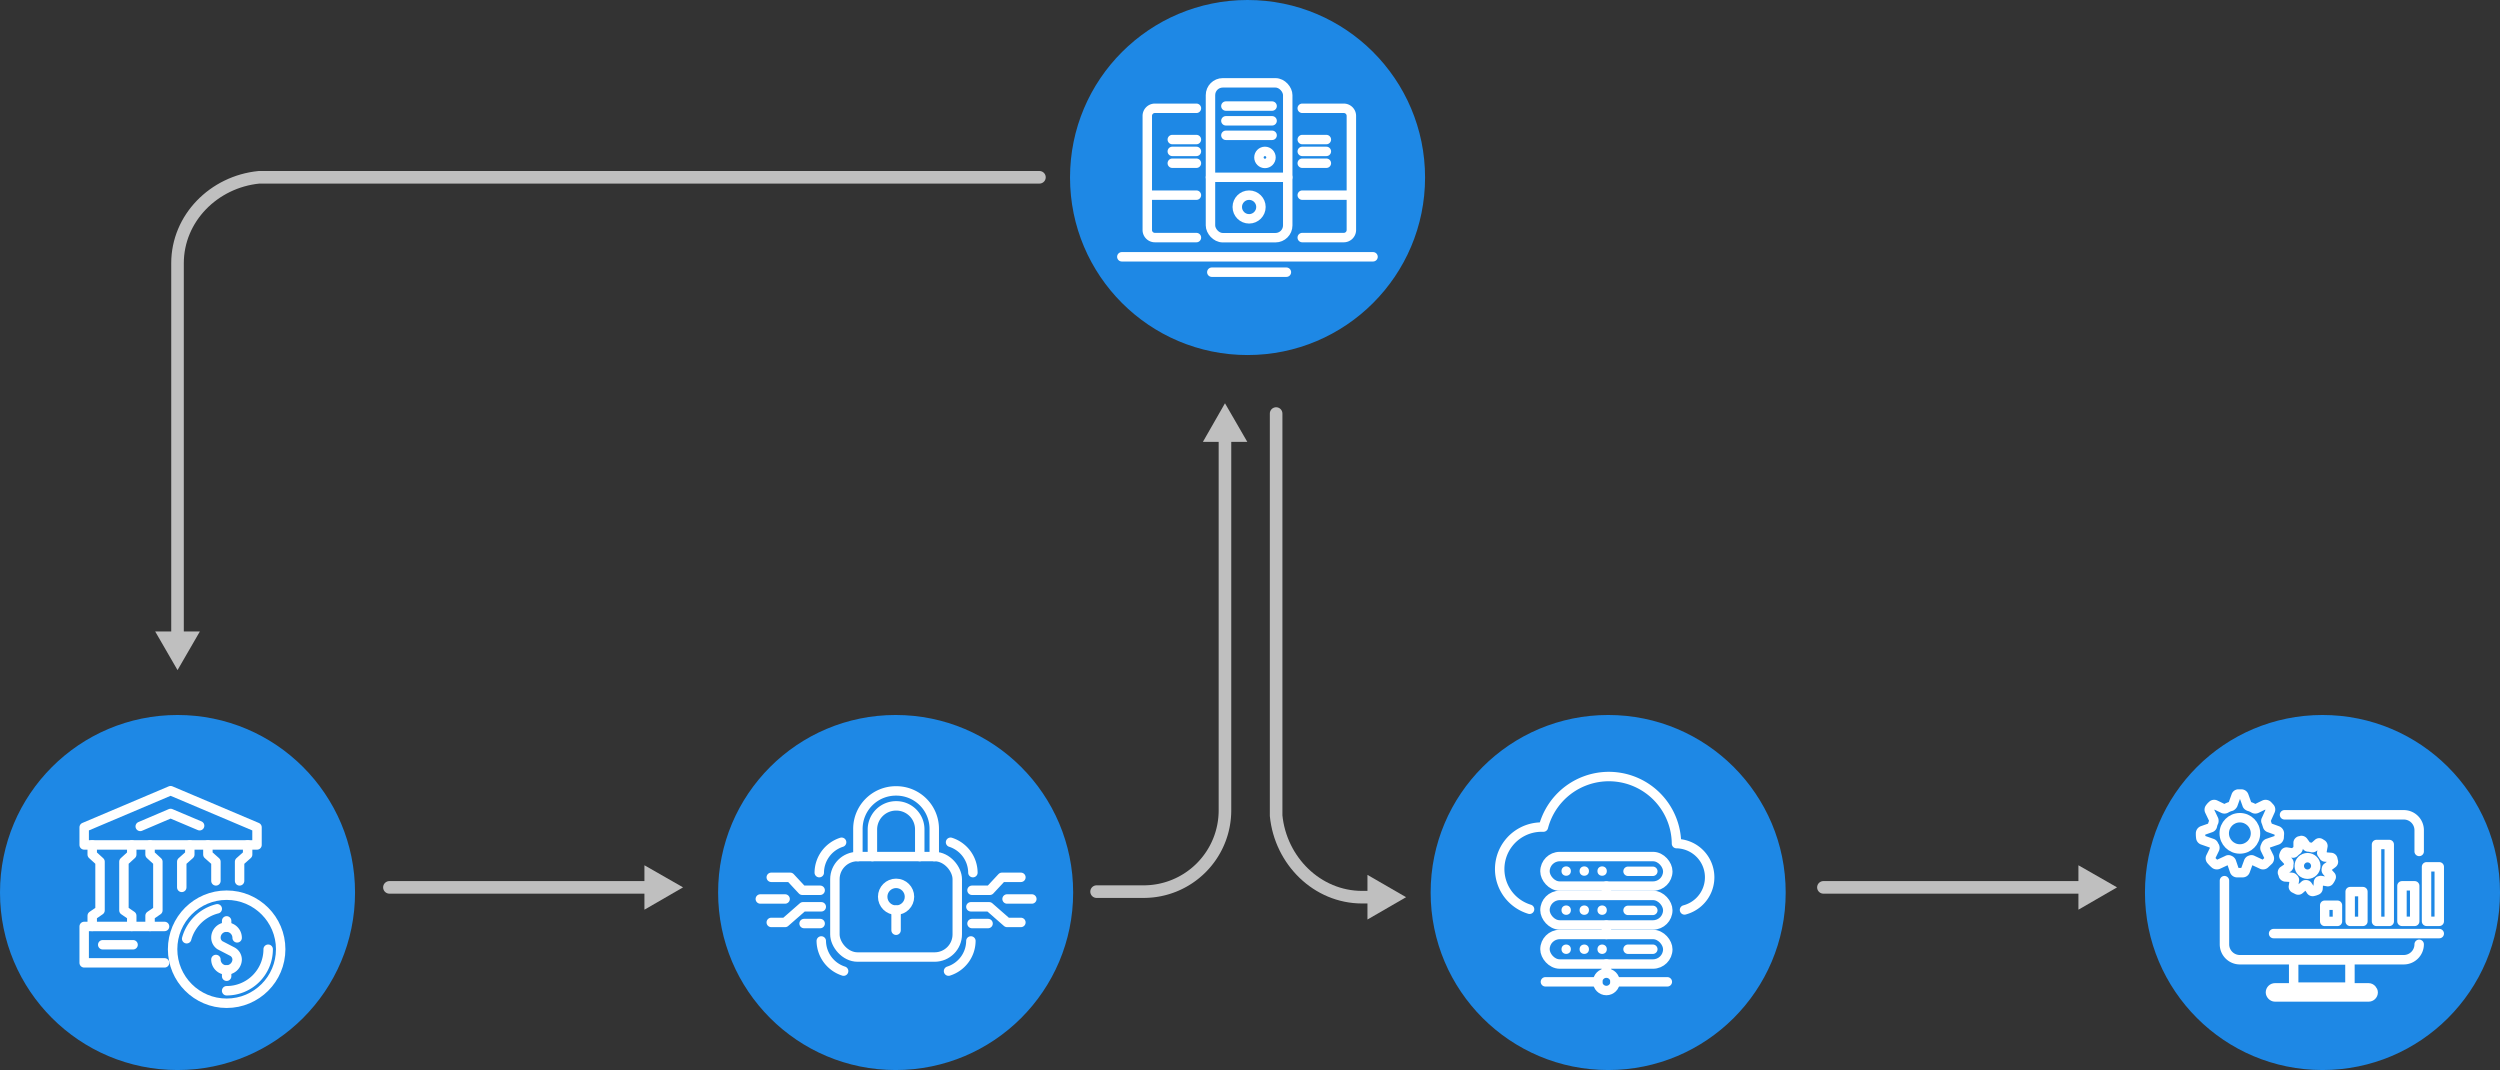 <svg id="Layer_2" data-name="Layer 2" xmlns="http://www.w3.org/2000/svg" width="794.6" height="340.097" viewBox="0 0 794.6 340.097">
  <rect x="0" y="0" width="794.6" height="340.097" fill="#333333" stroke="none"/>
  <circle id="Ellipse_33" data-name="Ellipse 33" cx="56.423" cy="56.423" r="56.423" transform="translate(340.097)" fill="#1e88e5"/>
  <rect id="Rectangle_362" data-name="Rectangle 362" width="24.556" height="49.219" rx="3.9" transform="translate(384.738 26.331)" fill="none" stroke="#fff" stroke-linecap="round" stroke-linejoin="round" stroke-width="3"/>
  <line id="Line_45" data-name="Line 45" x2="24.556" transform="translate(384.738 56.352)" fill="none" stroke="#fff" stroke-linecap="round" stroke-linejoin="round" stroke-width="3"/>
  <line id="Line_46" data-name="Line 46" x2="15.33" transform="translate(364.937 62.029)" fill="none" stroke="#fff" stroke-linecap="round" stroke-linejoin="round" stroke-width="3"/>
  <line id="Line_47" data-name="Line 47" x2="7.665" transform="translate(372.602 51.88)" fill="none" stroke="#fff" stroke-linecap="round" stroke-linejoin="round" stroke-width="3"/>
  <line id="Line_48" data-name="Line 48" x2="7.665" transform="translate(372.602 48.119)" fill="none" stroke="#fff" stroke-linecap="round" stroke-linejoin="round" stroke-width="3"/>
  <line id="Line_49" data-name="Line 49" x2="7.665" transform="translate(372.602 44.357)" fill="none" stroke="#fff" stroke-linecap="round" stroke-linejoin="round" stroke-width="3"/>
  <line id="Line_50" data-name="Line 50" x2="14.691" transform="translate(389.635 33.712)" fill="none" stroke="#fff" stroke-linecap="round" stroke-linejoin="round" stroke-width="3"/>
  <line id="Line_51" data-name="Line 51" x2="14.691" transform="translate(389.635 38.396)" fill="none" stroke="#fff" stroke-linecap="round" stroke-linejoin="round" stroke-width="3"/>
  <line id="Line_52" data-name="Line 52" x2="14.691" transform="translate(389.635 43.009)" fill="none" stroke="#fff" stroke-linecap="round" stroke-linejoin="round" stroke-width="3"/>
  <circle id="Ellipse_34" data-name="Ellipse 34" cx="3.762" cy="3.762" r="3.762" transform="translate(393.255 62.029)" fill="none" stroke="#fff" stroke-linecap="round" stroke-linejoin="round" stroke-width="3"/>
  <circle id="Ellipse_35" data-name="Ellipse 35" cx="1.916" cy="1.916" r="1.916" transform="translate(400.139 48.119)" fill="none" stroke="#fff" stroke-linecap="round" stroke-linejoin="round" stroke-width="3"/>
  <path id="Path_1114" data-name="Path 1114" d="M529.414,48.5h-13.2a2.413,2.413,0,0,0-2.413,2.413V87.251a2.413,2.413,0,0,0,2.413,2.342h13.2" transform="translate(-149.147 -14.079)" fill="none" stroke="#fff" stroke-linecap="round" stroke-linejoin="round" stroke-width="3"/>
  <line id="Line_53" data-name="Line 53" x1="15.33" transform="translate(413.907 62.029)" fill="none" stroke="#fff" stroke-linecap="round" stroke-linejoin="round" stroke-width="3"/>
  <line id="Line_54" data-name="Line 54" x1="7.665" transform="translate(413.907 51.88)" fill="none" stroke="#fff" stroke-linecap="round" stroke-linejoin="round" stroke-width="3"/>
  <line id="Line_55" data-name="Line 55" x1="7.665" transform="translate(413.907 48.119)" fill="none" stroke="#fff" stroke-linecap="round" stroke-linejoin="round" stroke-width="3"/>
  <line id="Line_56" data-name="Line 56" x1="7.665" transform="translate(413.907 44.357)" fill="none" stroke="#fff" stroke-linecap="round" stroke-linejoin="round" stroke-width="3"/>
  <path id="Path_1115" data-name="Path 1115" d="M583.2,48.5h13.2a2.413,2.413,0,0,1,2.413,2.413V87.251a2.413,2.413,0,0,1-2.413,2.342H583.2" transform="translate(-169.293 -14.079)" fill="none" stroke="#fff" stroke-linecap="round" stroke-linejoin="round" stroke-width="3"/>
  <line id="Line_57" data-name="Line 57" x2="79.843" transform="translate(356.562 81.618)" fill="none" stroke="#fff" stroke-linecap="round" stroke-linejoin="round" stroke-width="3"/>
  <line id="Line_58" data-name="Line 58" x2="23.705" transform="translate(385.164 86.515)" fill="none" stroke="#fff" stroke-linecap="round" stroke-linejoin="round" stroke-width="3"/>
  <circle id="Ellipse_36" data-name="Ellipse 36" cx="56.423" cy="56.423" r="56.423" transform="translate(228.245 227.252)" fill="#1e88e5"/>
  <path id="Path_1116" data-name="Path 1116" d="M366.9,386.852A10.22,10.22,0,0,1,374,377.2" transform="translate(-106.505 -109.494)" fill="none" stroke="#fff" stroke-linecap="round" stroke-linejoin="round" stroke-width="3"/>
  <path id="Path_1117" data-name="Path 1117" d="M367.8,421.4a10.22,10.22,0,0,0,7.1,9.581" transform="translate(-106.766 -122.325)" fill="none" stroke="#fff" stroke-linecap="round" stroke-linejoin="round" stroke-width="3"/>
  <path id="Path_1118" data-name="Path 1118" d="M432.8,386.852a10.22,10.22,0,0,0-7.1-9.652" transform="translate(-123.573 -109.494)" fill="none" stroke="#fff" stroke-linecap="round" stroke-linejoin="round" stroke-width="3"/>
  <path id="Path_1119" data-name="Path 1119" d="M431.9,421.4a10.149,10.149,0,0,1-7.1,9.581" transform="translate(-123.312 -122.325)" fill="none" stroke="#fff" stroke-linecap="round" stroke-linejoin="round" stroke-width="3"/>
  <rect id="Rectangle_363" data-name="Rectangle 363" width="38.893" height="31.937" rx="7.2" transform="translate(265.363 272.248)" fill="none" stroke="#fff" stroke-linecap="round" stroke-linejoin="round" stroke-width="3"/>
  <path id="Path_1120" data-name="Path 1120" d="M384.2,375.066v-8.73A12.065,12.065,0,0,1,396.336,354.2h0a12.065,12.065,0,0,1,12.136,12.136v8.73" transform="translate(-111.526 -102.818)" fill="none" stroke="#fff" stroke-linecap="round" stroke-linejoin="round" stroke-width="3"/>
  <circle id="Ellipse_37" data-name="Ellipse 37" cx="4.258" cy="4.258" r="4.258" transform="translate(280.551 280.764)" fill="none" stroke="#fff" stroke-linecap="round" stroke-linejoin="round" stroke-width="3"/>
  <line id="Line_59" data-name="Line 59" y2="6.387" transform="translate(284.81 289.281)" fill="none" stroke="#fff" stroke-linecap="round" stroke-linejoin="round" stroke-width="3"/>
  <path id="Path_1121" data-name="Path 1121" d="M390.7,377.01v-8.588a7.523,7.523,0,0,1,7.523-7.523h0a7.452,7.452,0,0,1,7.523,7.523v8.588" transform="translate(-113.413 -104.763)" fill="none" stroke="#fff" stroke-linecap="round" stroke-linejoin="round" stroke-width="3"/>
  <path id="Path_1122" data-name="Path 1122" d="M360.943,397.016h-5.678l-3.832-4.116H345.4" transform="translate(-100.263 -114.052)" fill="none" stroke="#fff" stroke-linecap="round" stroke-linejoin="round" stroke-width="3"/>
  <line id="Line_60" data-name="Line 60" x2="7.878" transform="translate(241.659 285.732)" fill="none" stroke="#fff" stroke-linecap="round" stroke-linejoin="round" stroke-width="3"/>
  <path id="Path_1123" data-name="Path 1123" d="M361.3,406.1h-5.82l-5.678,4.968h-4.4" transform="translate(-100.263 -117.884)" fill="none" stroke="#fff" stroke-linecap="round" stroke-linejoin="round" stroke-width="3"/>
  <line id="Line_61" data-name="Line 61" x2="5.11" transform="translate(255.569 293.539)" fill="none" stroke="#fff" stroke-linecap="round" stroke-linejoin="round" stroke-width="3"/>
  <path id="Path_1124" data-name="Path 1124" d="M435.3,397.016h5.678l3.833-4.116h6.033" transform="translate(-126.36 -114.052)" fill="none" stroke="#fff" stroke-linecap="round" stroke-linejoin="round" stroke-width="3"/>
  <line id="Line_62" data-name="Line 62" x1="7.878" transform="translate(320.083 285.732)" fill="none" stroke="#fff" stroke-linecap="round" stroke-linejoin="round" stroke-width="3"/>
  <path id="Path_1125" data-name="Path 1125" d="M434.8,406.1h5.82l5.678,4.968h4.4" transform="translate(-126.215 -117.884)" fill="none" stroke="#fff" stroke-linecap="round" stroke-linejoin="round" stroke-width="3"/>
  <line id="Line_63" data-name="Line 63" x1="5.11" transform="translate(308.94 293.539)" fill="none" stroke="#fff" stroke-linecap="round" stroke-linejoin="round" stroke-width="3"/>
  <circle id="Ellipse_38" data-name="Ellipse 38" cx="56.423" cy="56.423" r="56.423" transform="translate(0 227.252)" fill="#1e88e5"/>
  <path id="Path_1126" data-name="Path 1126" d="M92.632,365.739,65.166,354.1,37.7,365.739v5.607H92.632Z" transform="translate(-10.944 -102.789)" fill="none" stroke="#fff" stroke-linecap="round" stroke-linejoin="round" stroke-width="3"/>
  <path id="Path_1127" data-name="Path 1127" d="M81.678,368.2l-9.226-3.9L62.8,368.416" transform="translate(-18.23 -105.75)" fill="none" stroke="#fff" stroke-linecap="round" stroke-linejoin="round" stroke-width="3"/>
  <path id="Path_1128" data-name="Path 1128" d="M41.3,378.4v3.052l2.484,2.271v15.472L41.3,400.9V404.3" transform="translate(-11.989 -109.843)" fill="none" stroke="#fff" stroke-linecap="round" stroke-linejoin="round" stroke-width="3"/>
  <path id="Path_1129" data-name="Path 1129" d="M57.984,378.4v3.052L55.5,383.723v15.472l2.484,1.7V404.3" transform="translate(-16.111 -109.843)" fill="none" stroke="#fff" stroke-linecap="round" stroke-linejoin="round" stroke-width="3"/>
  <path id="Path_1130" data-name="Path 1130" d="M67.2,378.4v3.052l2.484,2.271v15.472L67.2,400.9V404.3" transform="translate(-19.507 -109.843)" fill="none" stroke="#fff" stroke-linecap="round" stroke-linejoin="round" stroke-width="3"/>
  <path id="Path_1131" data-name="Path 1131" d="M83.955,378.4v3.052L81.4,383.723v8.162" transform="translate(-23.629 -109.843)" fill="none" stroke="#fff" stroke-linecap="round" stroke-linejoin="round" stroke-width="3"/>
  <path id="Path_1132" data-name="Path 1132" d="M93.1,378.4v3.052l2.555,2.271v6.1" transform="translate(-27.025 -109.843)" fill="none" stroke="#fff" stroke-linecap="round" stroke-linejoin="round" stroke-width="3"/>
  <path id="Path_1133" data-name="Path 1133" d="M109.855,378.4v3.052l-2.555,2.271v6.1" transform="translate(-31.147 -109.843)" fill="none" stroke="#fff" stroke-linecap="round" stroke-linejoin="round" stroke-width="3"/>
  <path id="Path_1134" data-name="Path 1134" d="M63.25,414.9H37.7v11.568H63.25" transform="translate(-10.944 -120.438)" fill="none" stroke="#fff" stroke-linecap="round" stroke-linejoin="round" stroke-width="3"/>
  <line id="Line_64" data-name="Line 64" x2="9.652" transform="translate(32.647 300.282)" fill="none" stroke="#fff" stroke-linecap="round" stroke-linejoin="round" stroke-width="3"/>
  <circle id="Ellipse_39" data-name="Ellipse 39" cx="17.175" cy="17.175" r="17.175" transform="translate(54.861 284.526)" fill="none" stroke="#fff" stroke-linecap="round" stroke-linejoin="round" stroke-width="3"/>
  <path id="Path_1135" data-name="Path 1135" d="M96.7,425.491a3.336,3.336,0,0,0,3.336,3.336,3.407,3.407,0,0,0,3.407-3.336,2.91,2.91,0,0,0-1.632-2.554l-3.832-1.987a2.91,2.91,0,0,1-1.277-2.342,3.336,3.336,0,0,1,3.336-3.407,3.407,3.407,0,0,1,3.407,3.407" transform="translate(-28.07 -120.525)" fill="none" stroke="#fff" stroke-linecap="round" stroke-linejoin="round" stroke-width="3"/>
  <line id="Line_65" data-name="Line 65" y2="1.987" transform="translate(72.036 292.688)" fill="none" stroke="#fff" stroke-linecap="round" stroke-linejoin="round" stroke-width="3"/>
  <line id="Line_66" data-name="Line 66" y2="1.987" transform="translate(72.036 308.301)" fill="none" stroke="#fff" stroke-linecap="round" stroke-linejoin="round" stroke-width="3"/>
  <path id="Path_1136" data-name="Path 1136" d="M83.6,416.51A13.485,13.485,0,0,1,93.323,407" transform="translate(-24.268 -118.145)" fill="none" stroke="#fff" stroke-linecap="round" stroke-linejoin="round" stroke-width="3"/>
  <path id="Path_1137" data-name="Path 1137" d="M114.7,425.1a13.2,13.2,0,0,1-13.2,13.2" transform="translate(-29.464 -123.399)" fill="none" stroke="#fff" stroke-linecap="round" stroke-linejoin="round" stroke-width="3"/>
  <circle id="Ellipse_40" data-name="Ellipse 40" cx="56.423" cy="56.423" r="56.423" transform="translate(454.716 227.252)" fill="#1e88e5"/>
  <path id="Path_1138" data-name="Path 1138" d="M730.371,390.174a10.717,10.717,0,0,0-2.555-21.079h0a21.5,21.5,0,0,0-42.3-5.252h-.639a13.343,13.343,0,0,0-3.762,26.118" transform="translate(-194.96 -100.964)" fill="none" stroke="#fff" stroke-linecap="round" stroke-linejoin="round" stroke-width="3"/>
  <rect id="Rectangle_364" data-name="Rectangle 364" width="39.034" height="9.39" rx="4.695" transform="translate(491.054 272.248)" fill="none" stroke="#fff" stroke-linecap="round" stroke-linejoin="round" stroke-width="3"/>
  <circle id="Ellipse_41" data-name="Ellipse 41" cx="1.49" cy="1.49" r="1.49" transform="translate(496.306 275.37)" fill="#fff"/>
  <circle id="Ellipse_42" data-name="Ellipse 42" cx="1.49" cy="1.49" r="1.49" transform="translate(502.054 275.37)" fill="#fff"/>
  <circle id="Ellipse_43" data-name="Ellipse 43" cx="1.49" cy="1.49" r="1.49" transform="translate(507.732 275.37)" fill="#fff"/>
  <line id="Line_67" data-name="Line 67" x2="7.878" transform="translate(517.455 276.932)" fill="none" stroke="#fff" stroke-linecap="round" stroke-linejoin="round" stroke-width="3"/>
  <rect id="Rectangle_365" data-name="Rectangle 365" width="39.034" height="9.39" rx="4.695" transform="translate(491.054 284.597)" fill="none" stroke="#fff" stroke-linecap="round" stroke-linejoin="round" stroke-width="3"/>
  <circle id="Ellipse_44" data-name="Ellipse 44" cx="1.49" cy="1.49" r="1.49" transform="translate(496.306 287.791)" fill="#fff"/>
  <circle id="Ellipse_45" data-name="Ellipse 45" cx="1.49" cy="1.49" r="1.49" transform="translate(502.054 287.791)" fill="#fff"/>
  <circle id="Ellipse_46" data-name="Ellipse 46" cx="1.49" cy="1.49" r="1.49" transform="translate(507.732 287.791)" fill="#fff"/>
  <line id="Line_68" data-name="Line 68" x2="7.878" transform="translate(517.455 289.352)" fill="none" stroke="#fff" stroke-linecap="round" stroke-linejoin="round" stroke-width="3"/>
  <rect id="Rectangle_366" data-name="Rectangle 366" width="39.034" height="9.39" rx="4.695" transform="translate(491.054 297.017)" fill="none" stroke="#fff" stroke-linecap="round" stroke-linejoin="round" stroke-width="3"/>
  <circle id="Ellipse_47" data-name="Ellipse 47" cx="1.49" cy="1.49" r="1.49" transform="translate(496.306 300.211)" fill="#fff"/>
  <circle id="Ellipse_48" data-name="Ellipse 48" cx="1.49" cy="1.49" r="1.49" transform="translate(502.054 300.211)" fill="#fff"/>
  <circle id="Ellipse_49" data-name="Ellipse 49" cx="1.49" cy="1.49" r="1.49" transform="translate(507.732 300.211)" fill="#fff"/>
  <line id="Line_69" data-name="Line 69" x2="7.878" transform="translate(517.455 301.701)" fill="none" stroke="#fff" stroke-linecap="round" stroke-linejoin="round" stroke-width="3"/>
  <line id="Line_70" data-name="Line 70" y2="2.626" transform="translate(510.571 281.616)" fill="none" stroke="#fff" stroke-linecap="round" stroke-linejoin="round" stroke-width="3"/>
  <line id="Line_71" data-name="Line 71" y2="2.981" transform="translate(510.571 294.036)" fill="none" stroke="#fff" stroke-linecap="round" stroke-linejoin="round" stroke-width="3"/>
  <line id="Line_72" data-name="Line 72" y2="2.484" transform="translate(510.571 306.385)" fill="none" stroke="#fff" stroke-linecap="round" stroke-linejoin="round" stroke-width="3"/>
  <circle id="Ellipse_50" data-name="Ellipse 50" cx="2.768" cy="2.768" r="2.768" transform="translate(507.803 309.295)" fill="none" stroke="#fff" stroke-linecap="round" stroke-linejoin="round" stroke-width="3"/>
  <line id="Line_73" data-name="Line 73" x2="16.607" transform="translate(491.196 312.063)" fill="none" stroke="#fff" stroke-linecap="round" stroke-linejoin="round" stroke-width="3"/>
  <line id="Line_74" data-name="Line 74" x2="16.607" transform="translate(513.339 312.063)" fill="none" stroke="#fff" stroke-linecap="round" stroke-linejoin="round" stroke-width="3"/>
  <circle id="Ellipse_51" data-name="Ellipse 51" cx="56.423" cy="56.423" r="56.423" transform="translate(681.755 227.252)" fill="#1e88e5"/>
  <path id="Path_1139" data-name="Path 1139" d="M1009.913,370.22a1.065,1.065,0,0,0,.568-.781c0-.426.071-.852.071-1.348h0a.994.994,0,0,0-.639-.852l-2.555-.923a.781.781,0,0,1-.568-.568l-.426-1.277a.639.639,0,0,1,0-.71l1.278-2.839a.852.852,0,0,0-.071-.923l-.71-.781a.994.994,0,0,0-1.065-.213l-2.484,1.207a.923.923,0,0,1-.852,0,6.669,6.669,0,0,0-1.632-.71c-.284-.142-.5-.284-.568-.568l-.994-2.768a.851.851,0,0,0-.781-.568h-.923a.781.781,0,0,0-.781.568l-.994,2.768a1.419,1.419,0,0,1-.568.568,6.173,6.173,0,0,0-1.7.71.922.922,0,0,1-.852,0l-2.484-1.207a.852.852,0,0,0-.994.213,3.689,3.689,0,0,0-.71.781.852.852,0,0,0-.142.923l1.349,2.839a1.207,1.207,0,0,1,0,.71,4.541,4.541,0,0,0-.426,1.277.781.781,0,0,1-.568.568l-2.626.923a.923.923,0,0,0-.568.852h0a8.158,8.158,0,0,0,.071,1.348.852.852,0,0,0,.568.781l3.052,1.065a.852.852,0,0,1,.5.5,1.135,1.135,0,0,0,.284.5.993.993,0,0,1,0,.781l-1.277,2.626a.852.852,0,0,0,.213.994,9.715,9.715,0,0,0,1.206,1.207.994.994,0,0,0,.994.071l2.91-1.348a.639.639,0,0,1,.71,0h0a.994.994,0,0,1,.568.5l.994,2.91a.852.852,0,0,0,.781.568h1.845a.852.852,0,0,0,.781-.568l1.065-2.91a.852.852,0,0,1,.5-.5h.071a.639.639,0,0,1,.71,0l2.91,1.348a.852.852,0,0,0,.923-.071l1.277-1.207a.993.993,0,0,0,.142-.994l-1.277-2.626a.994.994,0,0,1,.071-.781l.213-.5a1.136,1.136,0,0,1,.5-.5Z" transform="translate(-286.072 -103.224)" fill="none" stroke="#fff" stroke-linecap="round" stroke-linejoin="round" stroke-width="3"/>
  <circle id="Ellipse_52" data-name="Ellipse 52" cx="4.968" cy="4.968" r="4.968" transform="translate(706.95 259.899)" fill="none" stroke="#fff" stroke-linecap="round" stroke-linejoin="round" stroke-width="3"/>
  <path id="Path_1140" data-name="Path 1140" d="M1038.093,383.71a.639.639,0,0,0,.284-.568l-.213-.923h0a.639.639,0,0,0-.568-.426l-1.845-.142a.5.5,0,0,1-.426-.213l-.5-.781a.355.355,0,0,1-.142-.426l.355-2.058a.639.639,0,0,0-.284-.568l-.568-.355a.568.568,0,0,0-.71.071l-1.349,1.207a.781.781,0,0,1-.568.142,6.1,6.1,0,0,0-1.206-.213.5.5,0,0,1-.426-.213l-1.135-1.561a.781.781,0,0,0-.639-.284l-.284.142h-.284a.781.781,0,0,0-.426.5v1.916a1.135,1.135,0,0,1-.284.5,4.9,4.9,0,0,0-.923.781.568.568,0,0,1-.568.142l-1.774-.284a.568.568,0,0,0-.639.284,2.553,2.553,0,0,0-.284.639.568.568,0,0,0,.071.639l1.348,1.49a.71.71,0,0,1,.142.5,3.488,3.488,0,0,0-.071.852.639.639,0,0,1-.213.5l-1.561,1.065a.71.71,0,0,0-.213.639h0a3.982,3.982,0,0,1,.284.852.852.852,0,0,0,.568.426l2.129.142a.639.639,0,0,1,.426.213l.213.213a.568.568,0,0,1,.142.568l-.284,1.845a.568.568,0,0,0,.284.639l.994.5a.639.639,0,0,0,.639-.071l1.632-1.419c.071-.142.284-.142.426-.142h0a.639.639,0,0,1,.5.213l1.136,1.7a.638.638,0,0,0,.639.213l.568-.142.568-.213a.639.639,0,0,0,.426-.5l.142-2.058a.638.638,0,0,1,.213-.426h0l.5-.142,2.129.355a.5.5,0,0,0,.568-.213,4.543,4.543,0,0,0,.568-.994.5.5,0,0,0-.071-.639l-1.278-1.419a.781.781,0,0,1-.142-.568.5.5,0,0,0,.071-.355.5.5,0,0,1,.284-.355Z" transform="translate(-296.722 -109.262)" fill="none" stroke="#fff" stroke-linecap="round" stroke-linejoin="round" stroke-width="3"/>
  <circle id="Ellipse_53" data-name="Ellipse 53" cx="2.626" cy="2.626" r="2.626" transform="translate(730.796 272.603)" fill="none" stroke="#fff" stroke-linecap="round" stroke-linejoin="round" stroke-width="3"/>
  <path id="Path_1141" data-name="Path 1141" d="M1023.1,364.9H1061a4.9,4.9,0,0,1,4.9,4.9v6.742" transform="translate(-296.988 -105.924)" fill="none" stroke="#fff" stroke-linecap="round" stroke-linejoin="round" stroke-width="3"/>
  <path id="Path_1142" data-name="Path 1142" d="M1058.087,414.627a4.9,4.9,0,0,1-4.9,4.9H1001.1a4.9,4.9,0,0,1-4.9-4.9V394.4" transform="translate(-289.179 -114.487)" fill="none" stroke="#fff" stroke-linecap="round" stroke-linejoin="round" stroke-width="3"/>
  <line id="Line_75" data-name="Line 75" x2="52.661" transform="translate(722.635 296.733)" fill="none" stroke="#fff" stroke-linecap="round" stroke-linejoin="round" stroke-width="3"/>
  <rect id="Rectangle_367" data-name="Rectangle 367" width="17.885" height="8.715" transform="translate(729.022 305.037)" fill="none" stroke="#fff" stroke-linecap="round" stroke-linejoin="round" stroke-width="3"/>
  <rect id="Rectangle_368" data-name="Rectangle 368" width="32.647" height="2.896" rx="1.448" transform="translate(721.641 313.979)" fill="none" stroke="#fff" stroke-linecap="round" stroke-linejoin="round" stroke-width="3"/>
  <rect id="Rectangle_369" data-name="Rectangle 369" width="4.045" height="24.436" transform="translate(755.353 268.415)" fill="none" stroke="#fff" stroke-linecap="round" stroke-linejoin="round" stroke-width="3"/>
  <rect id="Rectangle_370" data-name="Rectangle 370" width="4.045" height="9.453" transform="translate(746.978 283.39)" fill="none" stroke="#fff" stroke-linecap="round" stroke-linejoin="round" stroke-width="3"/>
  <rect id="Rectangle_371" data-name="Rectangle 371" width="4.045" height="5.131" transform="translate(738.887 287.72)" fill="none" stroke="#fff" stroke-linecap="round" stroke-linejoin="round" stroke-width="3"/>
  <rect id="Rectangle_372" data-name="Rectangle 372" width="4.045" height="11.292" transform="translate(763.443 281.545)" fill="none" stroke="#fff" stroke-linecap="round" stroke-linejoin="round" stroke-width="3"/>
  <rect id="Rectangle_373" data-name="Rectangle 373" width="4.045" height="17.324" transform="translate(771.25 275.512)" fill="none" stroke="#fff" stroke-linecap="round" stroke-linejoin="round" stroke-width="3"/>
  <g id="Group_383" data-name="Group 383" transform="translate(49.325 56.352)">
    <path id="Path_1143" data-name="Path 1143" d="M353.451,79.4H105.4c-14.336,1.419-25.9,12.988-25.9,27.324V225.815" transform="translate(-72.403 -79.4)" fill="none" stroke="#bfbfbf" stroke-linecap="round" stroke-linejoin="round" stroke-width="4"/>
    <path id="Path_1144" data-name="Path 1144" d="M69.5,282.8l7.1,12.278,7.1-12.278Z" transform="translate(-69.5 -138.443)" fill="#bfbfbf"/>
  </g>
  <g id="Group_384" data-name="Group 384" transform="translate(405.604 131.44)">
    <path id="Path_1145" data-name="Path 1145" d="M571.5,185.2V313.02c1.419,14.336,13.059,25.9,27.324,25.9h3.762" transform="translate(-571.5 -185.2)" fill="none" stroke="#bfbfbf" stroke-linecap="round" stroke-linejoin="round" stroke-width="4"/>
    <path id="Path_1146" data-name="Path 1146" d="M612.4,405.994l12.278-7.1L612.4,391.8Z" transform="translate(-583.373 -245.172)" fill="#bfbfbf"/>
  </g>
  <g id="Group_385" data-name="Group 385" transform="translate(348.542 128.175)">
    <path id="Path_1147" data-name="Path 1147" d="M491.1,340H506a25.834,25.834,0,0,0,25.9-25.9V195" transform="translate(-491.1 -184.78)" fill="none" stroke="#bfbfbf" stroke-linecap="round" stroke-linejoin="round" stroke-width="4"/>
    <path id="Path_1148" data-name="Path 1148" d="M552.823,192.878l-7.1-12.278L538.7,192.878Z" transform="translate(-504.917 -180.6)" fill="#bfbfbf"/>
  </g>
  <g id="Group_386" data-name="Group 386" transform="translate(123.775 275.016)">
    <line id="Line_76" data-name="Line 76" x2="83.108" transform="translate(0 7.026)" fill="none" stroke="#bfbfbf" stroke-linecap="round" stroke-linejoin="round" stroke-width="4"/>
    <path id="Path_1149" data-name="Path 1149" d="M288.6,401.623l12.278-7.1L288.6,387.5Z" transform="translate(-207.55 -387.5)" fill="#bfbfbf"/>
  </g>
  <g id="Group_387" data-name="Group 387" transform="translate(579.555 275.016)">
    <line id="Line_77" data-name="Line 77" x2="83.108" transform="translate(0 7.026)" fill="none" stroke="#bfbfbf" stroke-linecap="round" stroke-linejoin="round" stroke-width="4"/>
    <path id="Path_1150" data-name="Path 1150" d="M930.8,401.623l12.278-7.1L930.8,387.5Z" transform="translate(-849.75 -387.5)" fill="#bfbfbf"/>
  </g>
</svg>
